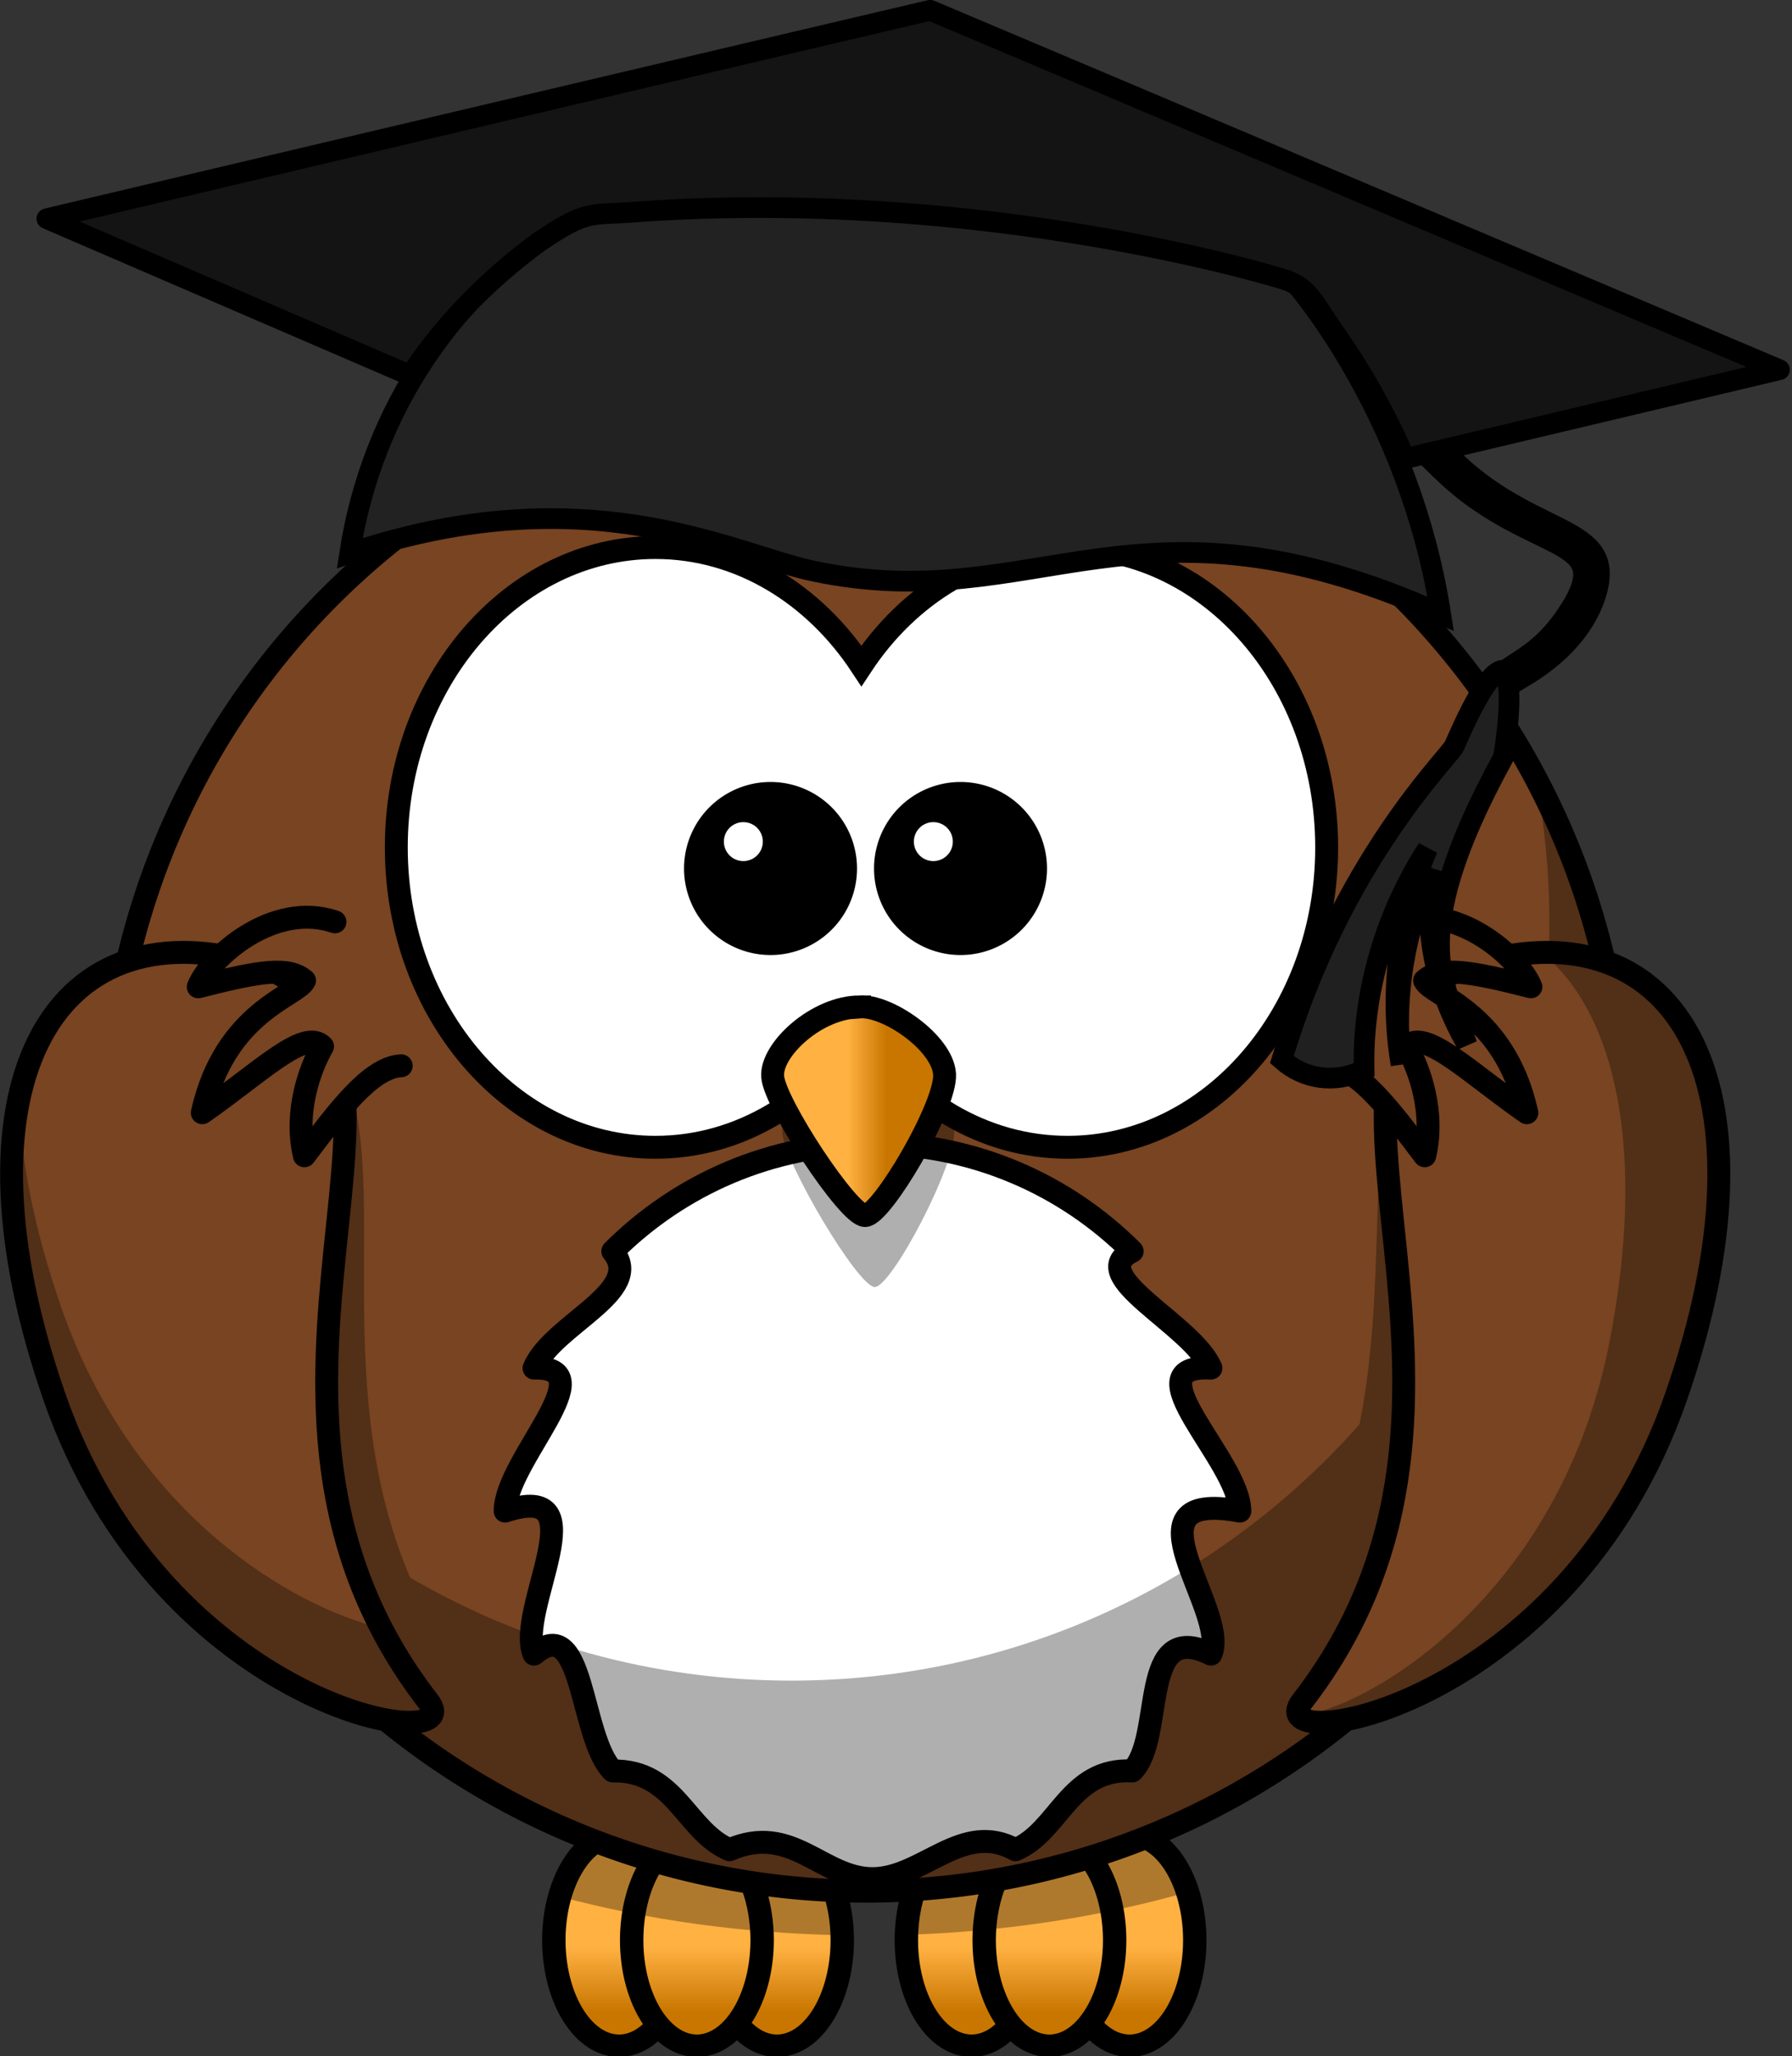<?xml version="1.0" encoding="UTF-8" standalone="no"?>
<!-- Created with Inkscape (http://www.inkscape.org/) -->

<svg
   id="svg20685"
   sodipodi:docname="owl-graduationcap.svg"
   viewBox="0 0 431.742 495.144"
   version="1.1"
   inkscape:version="1.3.2 (091e20e, 2023-11-25, custom)"
   width="431.742"
   height="495.144"
   xmlns:inkscape="http://www.inkscape.org/namespaces/inkscape"
   xmlns:sodipodi="http://sodipodi.sourceforge.net/DTD/sodipodi-0.dtd"
   xmlns:xlink="http://www.w3.org/1999/xlink"
   xmlns="http://www.w3.org/2000/svg"
   xmlns:svg="http://www.w3.org/2000/svg"
   xmlns:rdf="http://www.w3.org/1999/02/22-rdf-syntax-ns#"
   xmlns:cc="http://creativecommons.org/ns#"
   xmlns:dc="http://purl.org/dc/elements/1.1/">
  <rect x="0" y="0" width="431.742" height="495.144" fill="#333333" stroke="none"/>
  <defs
     id="defs20687">
    <linearGradient
       id="linearGradient4098-3">
      <stop
         id="stop4100-0-7"
         style="stop-color:rgb(255, 177, 66)"
         offset="0" />
      <stop
         id="stop4104-9"
         style="stop-color:rgb(200, 118, 0)"
         offset="1" />
    </linearGradient>
    <linearGradient
       id="linearGradient3393"
       y2="362.28"
       xlink:href="#linearGradient4098-3"
       gradientUnits="userSpaceOnUse"
       x2="219.61"
       y1="354.02"
       x1="219.61"
       inkscape:collect="always" />
    <linearGradient
       id="linearGradient3395"
       y2="362.28"
       xlink:href="#linearGradient4098-3"
       gradientUnits="userSpaceOnUse"
       x2="238.98"
       y1="354.02"
       x1="238.98"
       inkscape:collect="always" />
    <linearGradient
       id="linearGradient3397"
       y2="362.28"
       xlink:href="#linearGradient4098-3"
       gradientUnits="userSpaceOnUse"
       x2="229.44"
       y1="354.02"
       x1="229.44"
       inkscape:collect="always" />
    <linearGradient
       id="linearGradient3399"
       y2="362.28"
       xlink:href="#linearGradient4098-3"
       gradientUnits="userSpaceOnUse"
       x2="176.39"
       y1="354.02"
       x1="176.39"
       inkscape:collect="always" />
    <linearGradient
       id="linearGradient3401"
       y2="362.28"
       xlink:href="#linearGradient4098-3"
       gradientUnits="userSpaceOnUse"
       x2="195.75"
       y1="354.02"
       x1="195.75"
       inkscape:collect="always" />
    <linearGradient
       id="linearGradient3403"
       y2="362.28"
       xlink:href="#linearGradient4098-3"
       gradientUnits="userSpaceOnUse"
       x2="186.21"
       y1="354.02"
       x1="186.21"
       inkscape:collect="always" />
    <linearGradient
       id="linearGradient3405"
       y2="537.41"
       xlink:href="#linearGradient4098-3"
       gradientUnits="userSpaceOnUse"
       x2="359.47"
       gradientTransform="matrix(0.641,0,0,0.778,125.37,117.53)"
       y1="537.41"
       x1="346.24"
       inkscape:collect="always" />
  </defs>
  <sodipodi:namedview
     id="base"
     fit-margin-left="0"
     inkscape:zoom="0.7"
     borderopacity="1.0"
     inkscape:current-layer="layer1"
     inkscape:cx="63.571429"
     inkscape:cy="349.28571"
     inkscape:snap-page="false"
     inkscape:window-maximized="1"
     inkscape:snap-bbox="false"
     showgrid="false"
     fit-margin-right="0"
     inkscape:document-units="px"
     bordercolor="#666666"
     inkscape:window-x="-9"
     inkscape:window-y="-9"
     fit-margin-bottom="0"
     inkscape:window-width="1920"
     inkscape:pageopacity="0.0"
     inkscape:pageshadow="2"
     pagecolor="#ffffff"
     inkscape:window-height="991"
     fit-margin-top="0"
     inkscape:showpageshadow="2"
     inkscape:pagecheckerboard="0"
     inkscape:deskcolor="#d1d1d1" />
  <g
     id="layer1"
     inkscape:label="Layer 1"
     inkscape:groupmode="layer"
     transform="translate(-445.04,-347.292)">
    <g
       id="layer1-7"
       inkscape:export-ydpi="29.668859"
       inkscape:export-filename="/home/bocian/Pulpit/rose.png"
       transform="matrix(1.103,0,0,1.103,266.185,30.811)"
       inkscape:export-xdpi="29.668859">
      <path
         id="path3226-3"
         d="m 214,353.13 a 8,13.5 0 1 1 -16,0 8,13.5 0 1 1 16,0 z"
         style="fill:url(#linearGradient3393);stroke:#000000;stroke-width:2.869;stroke-linecap:round;stroke-linejoin:round"
         inkscape:connector-curvature="0"
         transform="matrix(1.781,0,0,1.706,-35.009,108.1)" />
      <path
         id="path3228-3"
         d="m 214,353.13 a 8,13.5 0 1 1 -16,0 8,13.5 0 1 1 16,0 z"
         style="fill:url(#linearGradient3395);stroke:#000000;stroke-width:2.869;stroke-linecap:round;stroke-linejoin:round"
         inkscape:connector-curvature="0"
         transform="matrix(1.781,0,0,1.706,-69.509,108.1)" />
      <path
         id="path3230-8"
         d="m 214,353.13 a 8,13.5 0 1 1 -16,0 8,13.5 0 1 1 16,0 z"
         style="fill:url(#linearGradient3397);stroke:#000000;stroke-width:2.869;stroke-linecap:round;stroke-linejoin:round"
         inkscape:connector-curvature="0"
         transform="matrix(1.781,0,0,1.706,-52.509,108.1)" />
      <path
         id="path3224-9"
         d="m 214,353.13 a 8,13.5 0 1 1 -16,0 8,13.5 0 1 1 16,0 z"
         style="fill:url(#linearGradient3399);stroke:#000000;stroke-width:2.869;stroke-linecap:round;stroke-linejoin:round"
         inkscape:connector-curvature="0"
         transform="matrix(1.781,0,0,1.706,41.991,108.1)" />
      <path
         id="path3220-5"
         d="m 214,353.13 a 8,13.5 0 1 1 -16,0 8,13.5 0 1 1 16,0 z"
         style="fill:url(#linearGradient3401);stroke:#000000;stroke-width:2.869;stroke-linecap:round;stroke-linejoin:round"
         inkscape:connector-curvature="0"
         transform="matrix(1.781,0,0,1.706,7.491,108.1)" />
      <path
         id="path3222-5"
         d="m 214,353.13 a 8,13.5 0 1 1 -16,0 8,13.5 0 1 1 16,0 z"
         style="fill:url(#linearGradient3403);stroke:#000000;stroke-width:2.869;stroke-linecap:round;stroke-linejoin:round"
         inkscape:connector-curvature="0"
         transform="matrix(1.781,0,0,1.706,24.491,108.1)" />
      <path
         id="path3250-3"
         d="m 135.25,321.12 c -5.806,0 -10.78,5.63 -13,13.688 18.971,5.074 39.814,8.034 61.719,8.438 -0.298,-12.285 -6.543,-22.125 -14.219,-22.125 -3.301,0 -6.333,1.827 -8.75,4.875 -2.417,-3.047 -5.449,-4.875 -8.75,-4.875 -3.186,0 -6.126,1.705 -8.5,4.562 -2.374,-2.858 -5.314,-4.562 -8.5,-4.562 z m 77,0 c -7.656,0 -13.891,9.79 -14.219,22.031 21.881,-0.704 42.616,-3.984 61.438,-9.344 -2.347,-7.516 -7.157,-12.687 -12.719,-12.688 -3.301,0 -6.333,1.827 -8.75,4.875 -2.417,-3.047 -5.449,-4.875 -8.75,-4.875 -3.186,0 -6.126,1.705 -8.5,4.562 -2.374,-2.858 -5.314,-4.562 -8.5,-4.562 z"
         style="fill:#000000;fill-opacity:0.314"
         inkscape:connector-curvature="0"
         transform="translate(162.18,366.2)" />
      <path
         id="path2385-8"
         style="fill:#784421;stroke:#000000;stroke-width:5;stroke-linecap:round"
         inkscape:connector-curvature="0"
         d="m 516.84,534.27 a 165.565,165.565 0 1 1 -331.13,0 165.565,165.565 0 1 1 331.13,0 z" />
      <path
         id="path3167-6"
         d="m 418.63,583.05 c -23.382,-4.344 -1.983,19.086 -5.568,27.558 -14.174,-6.969 -8.773,16.103 -15.182,22.512 -12.145,-0.649 -14.04,11.597 -22.512,15.182 -10.237,-5.679 -17.785,5.568 -27.558,5.568 -9.773,0 -15.557,-10.807 -27.558,-5.568 -8.472,-3.585 -10.368,-15.391 -22.512,-15.182 -6.409,-6.409 -5.42,-30.805 -15.182,-22.512 -3.585,-8.472 12.961,-33.667 -5.568,-27.558 0,-9.773 19.63,-27.91 5.568,-27.558 3.585,-8.472 21.567,-14.779 15.182,-22.512 12.819,-12.819 30.524,-20.751 50.071,-20.751 19.547,0 37.252,7.932 50.071,20.751 -9.473,4.645 11.597,14.04 15.182,22.512 -15.826,-0.793 5.568,17.785 5.568,27.558 z"
         style="fill:#ffffff;stroke:#000000;stroke-width:4.412;stroke-linecap:round;stroke-linejoin:round"
         inkscape:connector-curvature="0"
         transform="matrix(1.133,0,0,1.133,-41.339,-43.746)" />
      <path
         id="path3211-0"
         d="m 335.38,90.5 c 1.981,10.232 3.031,20.785 3.031,31.594 0,3.73 -0.132,7.425 -0.375,11.094 -3.673,-0.183 -7.578,0.019 -11.75,0.625 -35.215,7.499 -20.173,51.664 -29.344,97.875 -30.342,34.329 -74.709,55.969 -124.09,55.969 -30.373,0 -58.832,-8.207 -83.312,-22.5 -23.688,-55.45 8.067,-115.67 -33.665,-126.07 -46.11,-8.32 -63.97,34.46 -34.156,98.57 16.461,35.39 43.723,52.78 63.781,59.53 28.363,22.8 64.392,36.438 103.59,36.438 45.95,0 87.557,-18.739 117.56,-49 17.454,-8.717 36.862,-24.595 50.344,-51.156 25.212,-49.671 20.385,-87.078 -5.469,-97.438 -3.16,-16.13 -8.65,-31.44 -16.14,-45.53 z"
         style="fill:#000000;fill-opacity:0.314;fill-rule:evenodd"
         inkscape:connector-curvature="0"
         transform="translate(162.18,366.2)" />
      <path
         id="path3169-3"
         style="fill:#784421;fill-rule:evenodd;stroke:#000000;stroke-width:5"
         inkscape:connector-curvature="0"
         d="m 217.92,497.25 c 48.111,17.3 -14.163,94.143 37.819,161.19 9.608,12.393 -57.868,2.091 -81.723,-66.585 -23.198,-66.786 -1.132,-107.54 43.904,-94.607 z" />
      <path
         id="path3800-3"
         style="fill:#784421;fill-rule:evenodd;stroke:#000000;stroke-width:5"
         inkscape:connector-curvature="0"
         d="m 484.36,497.25 c -48.111,17.3 14.163,94.143 -37.819,161.19 -9.608,12.393 57.868,2.091 81.723,-66.585 23.198,-66.786 1.132,-107.54 -43.904,-94.607 z" />
      <path
         id="path2413-6"
         style="fill:#784421;fill-rule:evenodd;stroke:#000000;stroke-width:5;stroke-linecap:round;stroke-linejoin:round"
         inkscape:connector-curvature="0"
         d="m 466.68,488.2 c 13.389,-4.609 27.221,7.584 29.865,14.18 -13.512,-3.452 -19.72,-4.426 -23.218,-1.381 1.507,3.371 17.408,6.742 22.337,28.871 -12.429,-8.617 -22.304,-18.576 -26.272,-14.483 2.882,5.034 6.199,14.497 3.964,23.881 -7.141,-9.424 -14.439,-19.378 -21.142,-19.648" />
      <path
         id="path2387-1"
         style="fill:#ffffff;stroke:#000000;stroke-width:5;stroke-linecap:round"
         inkscape:connector-curvature="0"
         d="m 305.32,406.47 c -31.234,0 -56.603,29.331 -56.603,65.472 0,36.14 25.369,65.472 56.603,65.472 18.356,0 34.644,-10.141 44.985,-25.829 10.34,15.7 26.664,25.829 45.027,25.829 31.234,0 56.603,-29.331 56.603,-65.472 0,-36.14 -25.369,-65.472 -56.603,-65.472 -18.361,0 -34.687,10.133 -45.027,25.829 C 339.964,416.614 323.674,406.47 305.32,406.47 Z" />
      <path
         id="path3407-8"
         style="fill:#000000;fill-opacity:0.314;fill-rule:evenodd"
         inkscape:connector-curvature="0"
         d="m 352.02,517.37 c -9.288,0 -19.384,10.327 -18.98,16.85 0.404,6.522 16.557,33.699 20.191,33.699 3.634,0 17.768,-26.633 17.365,-34.243 -0.404,-7.61 -12.519,-16.85 -18.576,-16.306 z" />
      <path
         id="path2391-7"
         style="fill:url(#linearGradient3405);fill-rule:evenodd;stroke:#000000;stroke-width:5"
         inkscape:connector-curvature="0"
         d="m 349.9,506.77 c -9.288,0 -19.384,9.306 -18.98,15.184 0.404,5.878 16.557,30.368 20.191,30.368 3.634,0 17.768,-24 17.365,-30.857 -0.404,-6.857 -12.519,-15.184 -18.576,-14.694 z" />
      <path
         id="path2411-0"
         d="m 340.57,487.37 a 10.387,10.387 0 1 1 -20.774,0 10.387,10.387 0 1 1 20.774,0 z"
         style="fill:#000000;stroke:#000000;stroke-width:3.169;stroke-linecap:round"
         inkscape:connector-curvature="0"
         transform="matrix(1.578,0,0,1.578,-190.57,-292.52)" />
      <path
         id="path3193-5"
         style="fill:#784421;fill-rule:evenodd;stroke:#000000;stroke-width:5;stroke-linecap:round;stroke-linejoin:round"
         inkscape:connector-curvature="0"
         d="m 235.32,488.2 c -13.389,-4.609 -27.221,7.584 -29.865,14.18 13.512,-3.452 19.72,-4.426 23.218,-1.381 -1.507,3.371 -17.408,6.742 -22.337,28.871 12.429,-8.617 22.304,-18.576 26.272,-14.483 -2.882,5.034 -6.199,14.497 -3.964,23.881 7.141,-9.424 14.439,-19.378 21.142,-19.648" />
      <path
         id="path3301-1"
         d="m 340.57,487.37 a 10.387,10.387 0 1 1 -20.774,0 10.387,10.387 0 1 1 20.774,0 z"
         style="fill:#000000;stroke:#000000;stroke-width:3.169;stroke-linecap:round"
         inkscape:connector-curvature="0"
         transform="matrix(1.578,0,0,1.578,-149.07,-292.52)" />
      <path
         id="path3341-1"
         d="m 209.5,105.43 a 5.25,5.25 0 1 1 -10.5,0 5.25,5.25 0 1 1 10.5,0 z"
         style="fill:#ffffff"
         inkscape:connector-curvature="0"
         transform="matrix(0.81,0,0,0.81,159.08,385.28)" />
      <path
         id="path3343-0"
         d="m 209.5,105.43 a 5.25,5.25 0 1 1 -10.5,0 5.25,5.25 0 1 1 10.5,0 z"
         style="fill:#ffffff"
         inkscape:connector-curvature="0"
         transform="matrix(0.81,0,0,0.81,200.58,385.28)" />
      <path
         id="path3200-3"
         d="m 337.94,128.66 c -0.413,-6e-4 -0.832,0.021 -1.25,0.031 16.212,13.065 23.073,43.297 14.781,85.344 -11.023,55.895 -53.577,80.008 -67.719,81.281 4.592,6.526 60.971,-8.126 82.344,-69.656 20.299,-58.438 5.921,-96.95 -28.156,-97 z"
         style="fill:#000000;fill-opacity:0.314;fill-rule:evenodd"
         inkscape:connector-curvature="0"
         transform="translate(162.18,366.2)" />
      <path
         id="path3205-0"
         d="m 4.062,160.84 c -3.452,16.506 -1.298,38.673 7.781,64.812 23.855,68.676 91.327,78.987 81.719,66.594 -4.108,-5.3 -7.52,-10.67 -10.312,-16.06 -18.952,-4.54 -54.048,-24.38 -69.906,-70.03 -5.88,-16.93 -8.854,-32.18 -9.281,-45.32 z m 71.281,6.344 c -0.883,8.536 -1.856,17.612 -2.281,27.125 0.993,-9.791 2.079,-18.941 2.281,-27.125 z"
         style="fill:#000000;fill-opacity:0.314;fill-rule:evenodd"
         inkscape:connector-curvature="0"
         transform="translate(162.18,366.2)" />
    </g>
    <g
       id="g5"
       transform="matrix(0.166,0,0,0.166,447.06,335.017)">
      <path
         d="m 1858.019,473.738 c 11.512,11.487 175.395,199.731 220.736,490.62 C 1636.779,766.549 1491.962,970.435 1169.208,902.6 1053.954,879.026 842.392,760.224 495.376,876.568 527.219,669.447 647.201,491.138 825.899,384.413 c 34.569,-19.332 513.633,-65.097 1032.12,89.325 z"
         id="path3"
         style="fill:#222222;fill-opacity:1;stroke:#000000;stroke-width:30;stroke-dasharray:none;stroke-opacity:1" />
      <path
         d="m 2075.005,751.568 c 8.992,-1.755 17.83,-4.189 26.778,-6.141 120.564,113.365 241.693,87.834 198.433,201.788 -18.641,46.56 -57.109,82.373 -99.414,107.769 -2.193,-7.435 -5.285,-14.76 -10.527,-20.549 26.621,-17.358 52.475,-36.108 81.562,-84.851 48.147,-84.974 -32.167,-76.59 -135.644,-147.311 -22.151,-14.651 -42.24,-32.152 -61.188,-50.705 z"
         id="path4"
         style="fill:#1b1b1b;fill-opacity:1;stroke:#000000;stroke-width:30;stroke-dasharray:none;stroke-opacity:1" />
      <path
         d="m 2171.59,1046.65 c 13.861,25.826 1.466,108.621 -1.821,126.148 -150.813,274.757 -78.427,335.77 -52.985,416.34 -43.791,-77.334 -63.904,-160.555 -49.696,-253.172 -41.45,87.264 -56.823,186.304 -45.836,282.165 -17.654,-105.16 -3.07,-214.924 38.555,-312.957 -61.144,94.852 -94.589,207.841 -92.22,320.852 -43.078,21.142 -87.887,13.059 -119.305,-14.781 85.759,-288.206 242.896,-439.014 250.343,-455.136 12.402,-28.171 50.385,-115.95 72.965,-109.459 z"
         id="path5"
         style="fill:#202020;fill-opacity:1;stroke:#000000;stroke-width:30;stroke-dasharray:none;stroke-opacity:1" />
      <path
         d="m 1337.946,88.855 c 410.988,173.475 821.691,347.673 1232.57,521.477 -181.194,42.81 -362.279,86.145 -543.496,128.889 -27.808,-64.587 -62.416,-126.213 -102.9,-183.673 -29.55,-42.061 -35.809,-62.34 -67.921,-74.653 -12.371,-4.84 -440.569,-135.39 -943.518,-99.611 -69.92,5.813 -70.51,-4.978 -143.429,44.323 C 697.121,478.899 632.643,543.377 583.474,618.644 407.586,542.85 231.677,467.1 55.834,391.197 246.421,345.913 1257.172,107.492 1337.946,88.855 Z"
         id="path2"
         style="fill:#141414;fill-opacity:1;stroke:#000000;stroke-width:30;stroke-linecap:round;stroke-linejoin:round;stroke-dasharray:none;stroke-opacity:1" />
    </g>
  </g>
</svg>
